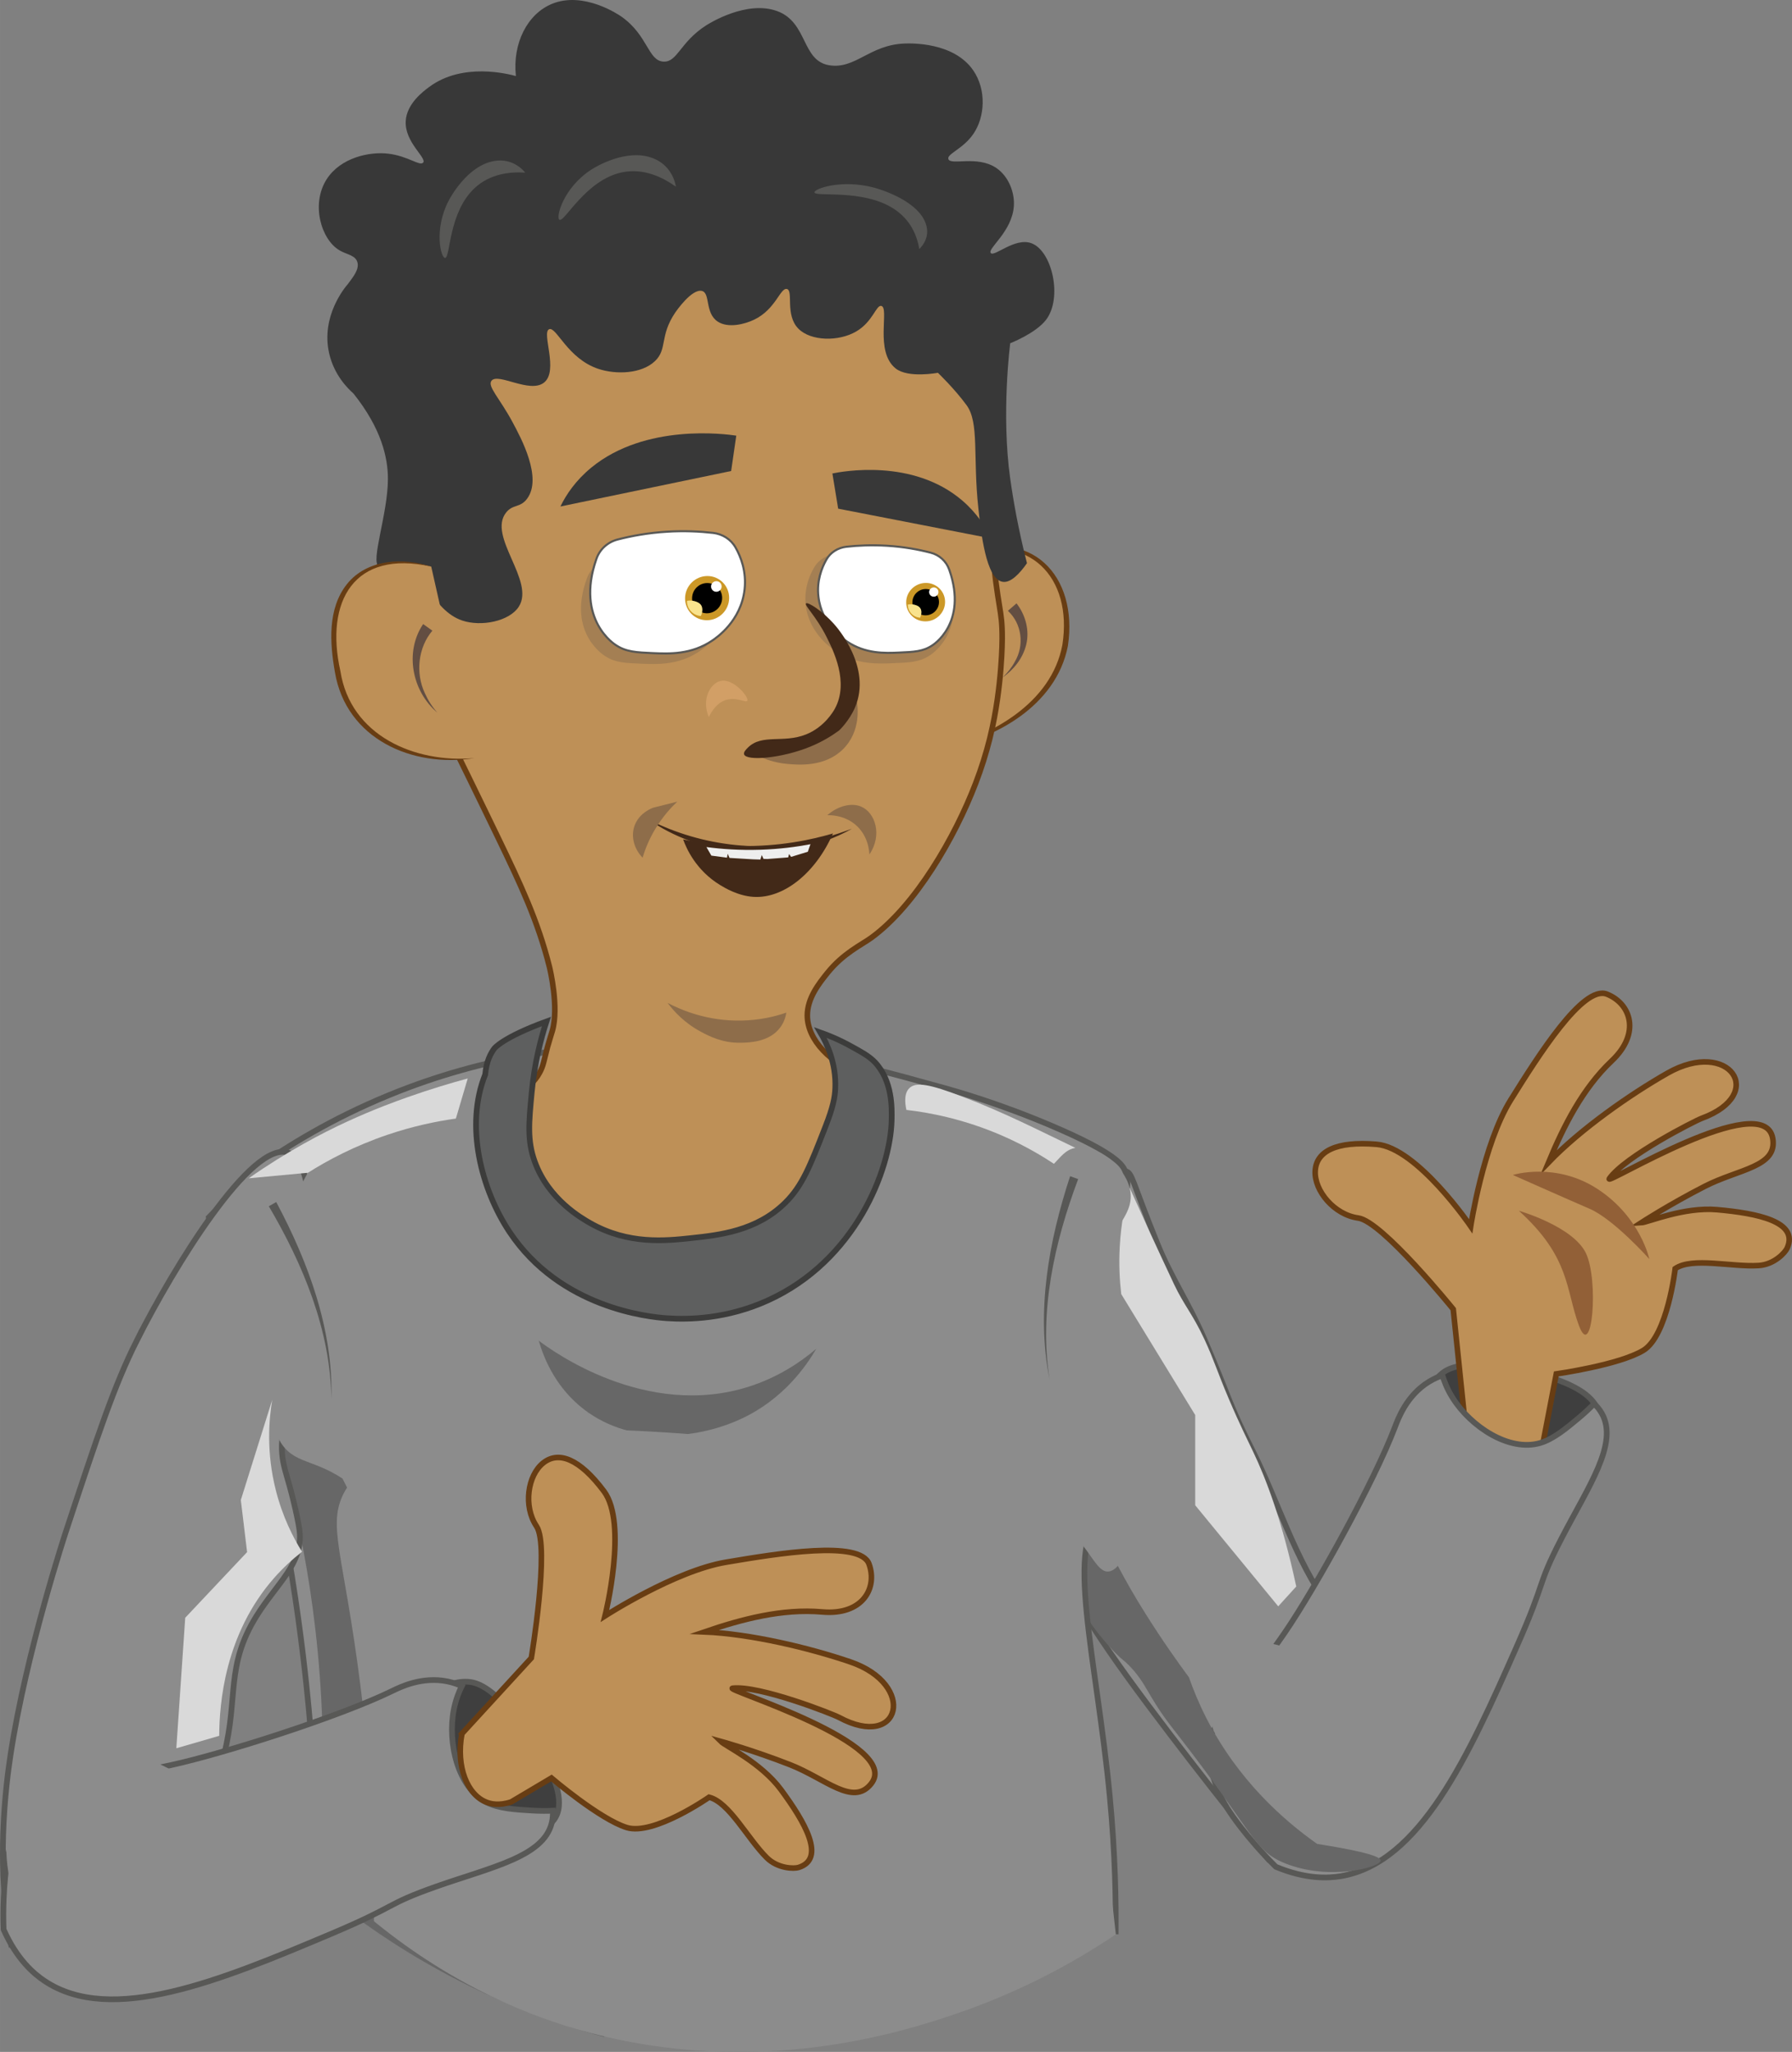 <?xml version="1.0" encoding="UTF-8"?>
<!DOCTYPE svg  PUBLIC '-//W3C//DTD SVG 1.1//EN'  'http://www.w3.org/Graphics/SVG/1.1/DTD/svg11.dtd'>
<svg width="2480px" height="2839px" clip-rule="evenodd" fill-rule="evenodd" image-rendering="optimizeQuality" shape-rendering="geometricPrecision" text-rendering="geometricPrecision" version="1.1" viewBox="0 0 24799 28389" xml:space="preserve" xmlns="http://www.w3.org/2000/svg">
 <rect x="0" y="0" width="24799" height="28389" fill="#808080" stroke="none"/>
 <defs>
    <linearGradient id="b" x1="-146836" x2="-146601" y1="8444.3" y2="8129.5" gradientUnits="userSpaceOnUse">
     <stop stop-color="#976427" offset="0"/>
     <stop stop-color="#CC9827" offset="1"/>
    </linearGradient>
    <linearGradient id="a" x1="-149909" x2="-149674" y1="8365.5" y2="8050.6" gradientUnits="userSpaceOnUse">
     <stop stop-color="#976427" offset="0"/>
     <stop stop-color="#CC9827" offset="1"/>
    </linearGradient>
 </defs>
 
  
  <path d="m19726 19826c-9.4-57.6-86-569 228.9-823.9 67.9-55.3 227.3-157.9 699.2-105.8 104.2 11.1 1416.6 154.7 1473.4 685 38.7 363.8-523.2 805-1077.2 869.7-775.8 90-1295.9-587.2-1324.3-625z" fill="#3F3F3F" fill-rule="nonzero" stroke="#585856" stroke-miterlimit="22.926" stroke-width="78.9"/>
  <path d="m20258 19527-146.8-1413.5s-984.1-1217.7-1315.5-1261.9c-331.5-45-607.7-375.6-595.1-648.7 13.4-273.8 288.9-417.5 850-370.9s1302.1 1133.3 1302.1 1133.3 174.4-1138.8 553.2-1746.5c378.9-606.9 999.9-1595.7 1331.4-1464.7 331.5 131.8 471.9 540.6 67.1 923.3-404.9 382.8-665.3 903.6-874.4 1404 444.3-460.9 1126.9-939.2 1647.8-1235.1 850.7-483 1385.8 289.6 474.3 625-95.5 34.8-1066.2 528.8-1280.9 835.8-74.1 106.5 2140.3-1258 2261.1-558 68.6 398.6-469.6 422.2-941.5 664.5-488.5 250.2-879.2 503.5-879.2 503.5 93.9-5.5 590.3-221.7 1052-180.7 554.8 49.7 1131.7 164.1 969.1 531.1-26.8 60.8-178.3 228.1-394.6 241.5-374.8 23.7-917.8-120-1155.3 42.6 0 0-107.4 928.1-440.4 1130.9s-1205.1 326-1205.1 326l-247.8 1286.3-992.8-381.9-38.7-385.9z" fill="#BE9057" stroke="#683D13" stroke-miterlimit="22.926" stroke-width="77.1"/>
  <path d="m21019 16751c714.2 646.3 646.4 1092.2 831.8 1589.4 185.5 497.2 274.7-626.6 97.1-1000.7-177.6-373.2-928.9-588.7-928.9-588.7z" fill="#926037"/>
  <path d="m20936 16256s726.1 322.8 1062.3 468 826.3 695.2 826.3 695.2-120-572.9-705.6-962c-585.5-389-1183-201.2-1183-201.2z" fill="#926037"/>
  <path d="m14171 18975c-73.4 478.3-59.9 816.8-41 1030.7 52.9 576.9 221.8 1025.9 403.3 1423.7 346.4 760.8 750.5 1373.2 1656.5 2561.7 344.1 451.4 804.2 1044.1 1363.7 1733 718.9-277.7 1438.7-556.3 2157.6-834.1-413.5-1261.9-924.9-2118.2-1329.8-2678.5-460.8-638.5-686.5-1417.4-1037.7-2122.1-102.6-205.2-215.5-429.4-339.4-737.1-40.2-99.5-88.4-225.7-179.1-446.7 0 0-80.5-195.7-160.2-382-213.1-496.4-454.6-839.7-649.5-1319.5-359.1-883.9-342.5-980.2-444.3-1001.5-421.5-87.6-1194.9 1435.6-1400.1 2772.4z" fill="#8C8C8C" fill-rule="nonzero" stroke="#585856" stroke-miterlimit="22.926" stroke-width="78.9"/>
  <path d="m16739 24398c-46.6-206 4.7-422.2 139.6-584.8 83.7-101 163.4-205.9 240.8-312.5 147.5-202.8 460.1-621.1 661.3-913.9 426.9-623.4 1238.2-2089.7 1525.5-2847.3 41-107.4 157.8-430.9 465.6-621.1 75.8-46.6 144.4-74.2 189.4-89.2 22.9 74.2 63.9 187.8 142.1 310.9 249.4 397 782 749.8 1209.8 624.3 183.1-53.7 355.9-197.3 538.2-349.6 90.8-75.8 161.8-145.3 209.1-194.2 30 27.6 73.4 73.4 109 138.1 230.4 417.5-189.5 1008.6-561.2 1728.3-353.5 685.1-195.7 536.7-618.7 1494-665.3 1505.7-1335.3 2994.9-2434.6 3176.4-179.2 29.2-483.8 43.4-898.1-129.4-210.7-208.3-370.1-398.5-483.8-545.3-169.7-219.4-242.3-348.8-288-449.1-66.3-145.2-115.3-302.2-146-435.6z" fill="#8C8C8C" fill-rule="nonzero" stroke="#585856" stroke-miterlimit="22.926" stroke-width="78.9"/>
  <path d="m15631 16430c172.1 382 378 831 617.2 1340 128.6 274.7 260.4 417.5 416.7 753.7 138.1 296.8 168.8 426.2 340.1 829.5 155.5 366.1 272.3 595 339.3 737.1 175.2 366.9 398.6 946.2 594.3 1859.3-82.9 91.5-166.5 183.1-249.4 274.6-382.8-466.4-765.5-932-1149-1398.4v-1248.5c-341-558-682.7-1115.1-1023.6-1673.1-22.1-187-34.7-408.8-20.5-658.2 17.3-322.7 74.2-599 134.9-816z" fill="#D9D9D9" fill-rule="nonzero"/>
  <path d="m15011 20904c141.3-26.8 242.3 467.2 831 1405.5 241.5 385.9 460.1 692.1 611.7 897.3 63.9 182.3 143.6 374.1 244.6 571.4 438 853.9 1063.8 1404.7 1529.5 1733 420.6 66.3 883.1 153.9 878.3 230.5-4.7 93.1-708.7 284.1-1320.3 38.7-445.9-179.2-429.3-423.8-1502.6-1798.6-26.8-34.7-63.9-81.3-108.1-140.5-292.8-386.7-310.9-552.4-547.7-796.3-86-88.3-75.8-59.1-187-171.2 0 0-240.8-239.9-395.4-492.5-286.5-469.5-228.1-1441-34-1477.3z" fill="#676767" fill-rule="nonzero"/>
  <path d="m14227 8498.3c-34.7-12.6-76.6-24.5-126.3-31.6-96.3-13.4-177.5-3.1-231.2 8.7 0.8 82.9 2.3 206 0 356.7-0.8 87.6-3.2 172.8-4 195.7-4.7 116-50.5 330.7-310.1 681.9 102.6-52.9 465.6-255.7 617.1-677.1 79.7-221.8 71-417.5 54.5-534.3z" fill="#D17C5B"/>
  
   
    <path d="m13297 7679.1c89.2-34.7 552.4-209.1 959.7 1.6 510.6 263.6 535 925.7 484.5 1240.6-109.7 681.8-813.6 1256.4-1768.5 1448.9l324.3-2691.1zm0 0z" fill="#BE9057"/>
   
   <path d="m13297 7679.1c939.1-325.9 1551.6 303.1 1404.8 1243.8-153.9 812-987.3 1264.2-1728.4 1448.1 776.6-126.2 1643.1-599 1804.9-1434.7 146.8-973.9-518.5-1665.2-1481.3-1257.2z" fill="#683D13" fill-rule="nonzero"/>
  
  <g fill-rule="nonzero">
   <path d="m4371.2 26088c7.1-850.8-29.2-1586.3-75-2173.5 0 0-120.7-1654.1-479-3292.4-48.9-225.8-115.2-528-214.7-904.5-60.7-230.4-109.6-398.5-122.3-444.3-101-350.4-273.8-1028.3-590.3-2429.9 219.4-228 439.6-456.9 659-685 420.6-296.7 1036.2-679.5 1832.5-1006.2 1390.5-570.6 2565.6-655.8 3163.8-694.5 1202.7-78.1 2126.1 64.7 2610.7 142.9 667.6 107.3 1148.2 240.7 1896.4 448.2 185.4 51.3 776.5 217.8 1508.9 530.3 893.3 381.2 977.8 543.8 1008.6 622.7 159.4 412-317.3 673.2-600.6 1588.6-147.6 477.5-427 1363-16.6 1984 344.1 520.1 828.7 819.2 730.8 1037.8-55.2 123.1-240.7 63.2-406.4 157.1-562.7 320.4-100.2 1976.1 81.3 3888.3 75.7 796.3 86 1456.8 81.3 1903.5l-11068-673.1zm0 0z" fill="#8C8C8C"/>
   <path d="m4371.2 26088c7.1-850.8-29.2-1586.3-75-2173.5 0 0-120.7-1654.1-479-3292.4-48.9-225.8-115.2-528-214.7-904.5-60.7-230.4-109.6-398.5-122.3-444.3-101-350.4-273.8-1028.3-590.3-2429.9 219.4-228 439.6-456.9 659-685 420.6-296.7 1036.2-679.5 1832.5-1006.2 1390.5-570.6 2565.6-655.8 3163.8-694.5 1202.7-78.1 2126.1 64.7 2610.7 142.9 667.6 107.3 1148.2 240.7 1896.4 448.2 185.4 51.3 776.5 217.8 1508.9 530.3 893.3 381.2 977.8 543.8 1008.6 622.7 159.4 412-317.3 673.2-600.6 1588.6-147.6 477.5-427 1363-16.6 1984 344.1 520.1 828.7 819.2 730.8 1037.8-55.2 123.1-240.7 63.2-406.4 157.1-562.7 320.4-100.2 1976.1 81.3 3888.3 75.7 796.3 86 1456.8 81.3 1903.5m-11068-673.1z" fill="none" stroke="#585856" stroke-miterlimit="22.926" stroke-width="78.9"/>
  </g>
  <path d="m6250.3 10271c-535.9-1067-1117.5-1239-1142-1875.9-12.6-324.4 104.2-329.1 286.5-1048.8 207.6-822.4 175.2-1291.1 228.9-1670.7 85.2-599 451.4-1427.7 1727.5-2385 3128.3-718.9 5566.1 264.4 5982.8 1134.9 130.2 272.3 444.3 1332.1 387.5 1896.4-2.4 23.7-12.6 116.8-20.5 244.7-25.3 418.2 2.3 737.8 15.8 883.8 95.5 1042.6 152.3 946.3 152.3 1382.7 0 0 0.8 676.3-163.4 1349.5-4.7 20.5-8.7 36.3-11.8 48.9-48.9 193.4-112.1 397.8-194.2 610.9-283.3 738.6-829.4 1686.4-1442.6 2132.3-137.3 99.5-385.9 211.5-609.2 489.3-113.7 142.1-276.2 344.9-275.5 587.2 1.6 337.8 320.5 667.6 780.5 837.3-141.2 1770.9-1445.7 2978.4-2656.4 2935-1545.2-55.2-2614.5-2136.3-2336.7-2535.7 93.1-134.1 361.4-179.9 506.6-445.1 55.3-101 57.6-159.4 109.7-354.3 27.7-101 61.6-204.4 67.1-224.9 95.5-329.9-33.9-862.6-39.4-885.5-161-644-409.6-1161.7-700.1-1766.2-12.6-26.8-86.8-179.9-182.3-376.4-59.9-123.9-132.5-273.9-217.8-447.5-112.9-232-211.5-433.2-253.3-516.9z" fill="#BE9057" stroke="#683D13" stroke-miterlimit="22.926" stroke-width="77.1"/>
  <path d="m11422 15590c-212.3 544.5-318.8 816.8-555.6 1050.4-397.7 392.2-912.3 447.5-1305.3 489.3-347.2 37.1-861 92.3-1386.6-203.6-123.9-70.2-584.8-329.9-775-856.3-104.9-291.2-81.3-537.4-41-958.8 39.4-412.8 128.6-748.2 203.6-978.6-607.7 221.7-720.5 372.5-720.5 372.5-49.7 65.5-111.3 177.5-127.1 361.4-284.9 711.9-52.1 1591 334.6 2175 704 1061.5 1941.4 1179.9 2175 1196.4 309.4 22.1 834.2 10.3 1398.5-244.6 1215.3-548.5 1700.7-1811.2 1716.5-2494.6 3.9-168.1 12.6-542.2-231.3-802.6-86-91.6-229.6-164.2-324.3-217.1-171.3-95.5-322.8-156.2-430.1-194.1 89.9 152.3 218.6 423.8 205.9 764.7-4.7 134.2-31.5 269.9-137.3 540.6z" fill="#5E5F5F" fill-rule="nonzero" stroke="#3C3C3B" stroke-miterlimit="22.926" stroke-width="78.9"/>
  <path d="m7906 2010.4s-914.7 271.5-1252.5 491.7c-337.7 219.3-900.4 722.8-1012.5 909.9-111.3 186.2-378.8 584.8-378.8 584.8s571.4-815.3 1513.7-1265.1 1363.7-510.6 1363.7-510.6l-233.6-210.7z" fill="#fff"/>
  <path d="m10882 14010c-8.7 52.1-28.4 129.4-82.9 202.8-150.7 207.5-438 212.3-550.8 213.9-252.6 4.7-438-92.4-550.9-153.2-224.1-119.9-370.9-280.1-458.5-397.7 187.1 97.9 551.7 254.9 1026 243.9 253.3-4.8 464-56.9 617.1-109.7z" fill="#8E6D4A"/>
  
   <path d="m8971.4 11337c714.2 496.4 1673.9 592.7 2482.8 285.7 114.4-45 227.3-94.7 333.8-156.3-115.2 42.6-229.7 82.9-348 113.7-816.1 235.9-1711.8 142-2468.6-243.1z" fill="#422918" fill-rule="nonzero"/>
  
  <path d="m11918 11160c-135.7-58.4-326.7-8.7-468.8 118.4 57.6-0.8 201.3 3.1 338.6 93.9 233.6 153.9 242.3 419.8 243.1 449.8 184.6-270.7 79.7-580-112.9-662.1z" fill="#8E6D4A"/>
  <path d="m9041.6 11174c110.5-27.6 220.2-55.2 330.7-82.8-88.4 83.6-197.3 203.6-295.2 363-96.3 156.2-151.5 301.5-184.6 412.7-131-137.3-169.7-324.3-97.1-476.6 67.9-143.7 208.3-202.1 246.2-216.3z" fill="#8E6D4A"/>
  <path d="m11527 11531c-239.2 546.9-681.9 902.1-1097 877.6-214.7-12.6-401.7-125.5-462.5-162.6-340.1-206-471.1-514.5-513.7-632.1 220.9 46.6 489.3 85.2 795.5 90.7 529.5 8.7 969.1-82.8 1277.7-173.6z" fill="#422918"/>
  <path d="m11151 8376.7c47.4 396.2 370.1 603.8 427.8 640.9 277.7 179.1 569.8 167.3 784.4 157.8 221-8.7 357.5-14.2 494.8-101.8 0 0 539.8-310.9 256.5-1081.2-0.8-1.6-0.8-2.3-1.6-3.9-44.2-120-149.1-209.9-280.1-241.5-182.3-45-403.3-83.7-655.8-98.7-228.9-13.4-434.9-3.9-609.3 15-124.7 13.5-236.7 79.8-298.3 182.3-71.8 123.1-145.2 307-118.4 531.1z" fill="#A47F53"/>
  <path d="m11326 8255.2c43.4 383.6 341.7 584.8 394.6 620.3 256.5 172.9 525.6 161.8 723.7 153.1 203.6-8.7 329.9-14.2 456.1-98.6 0 0 498-300.7 236.8-1046.5-0.8-1.6-0.8-2.3-1.6-3.9-41-116-137.3-202.8-258.1-233.6-168-43.4-371.7-81.3-604.5-95.5-211.5-12.6-400.9-4-561.9 14.2-115.2 13.4-218.6 77.3-274.6 176.8-67.9 119.1-135.7 297.5-110.5 513.7z" fill="#fff" stroke="#585856" stroke-miterlimit="22.926" stroke-width="28.8"/>
  <path d="m10086 8383.9c-47.3 396.1-370.1 603.7-427.7 640.8-277.8 179.1-569.8 167.3-784.5 157.8-220.9-8.7-357.5-14.2-494.8-101.8 0 0-539.8-310.9-256.5-1081.2 0.8-1.6 0.8-2.3 1.6-3.9 44.2-120 149.2-209.9 280.2-241.5 182.3-45 403.2-83.7 655.8-98.6 228.8-13.5 434.8-4 609.2 15 124.7 13.4 236.8 79.7 298.3 182.2 71.9 123.9 145.3 307.8 118.4 531.2z" fill="#A47F53"/>
  <path d="m10304 8156.6c-49.7 435.6-386.7 664.5-446.7 705.5-290.4 196.5-595 183.9-819.1 174.4-230.5-10.3-373.3-15.8-516.9-112.1 0 0-563.5-342.5-268.4-1190.1 0.8-1.5 0.8-3.1 1.6-3.9 45.8-131.8 155.5-230.4 292-266 190.2-48.9 421.4-92.3 685-108.1 239.2-15 453.8-3.9 636.1 16.6 130.2 15 247 87.6 310.9 201.2 76.6 133.4 153.1 336.2 125.5 582.5z" fill="#fff" stroke="#585856" stroke-miterlimit="22.926" stroke-width="28.8"/>
  <path d="m13317 6925.4c-685-587.1-1662-402.4-1797.7-374.8 26.8 162.6 52.8 324.3 79.7 486.9 705.5 137.3 1411.8 274.6 2117.4 412-76.6-159.5-199.7-352.8-399.4-524.1z" fill="#383838"/>
  <path d="m8183.8 6468.5c747.3-612.4 1852.2-464 2005.3-441.2-23.7 163.4-47.4 326.8-71 489.3-787.6 163.4-1575.2 327.5-2362.9 490.9 79-162.6 210-359.9 428.6-539z" fill="#383838"/>
  <path d="m14212 7792c-121.6-475.1-191-877.6-232-1170.4-126.3-897.3 0-1872.7 0-1872.7s351.1-135.8 495.6-323.6c232.8-303.8 84.4-956.5-203.6-1060.7-229.7-82.8-513.8 195.7-561.2 135.8-48.9-62.4 295.2-292.8 319.7-649.5 12.6-185.5-70.3-408-240-524.8-263.6-181.6-632.1-33.2-666-124.7-26.1-71.1 203.6-139.7 346.4-349.7 161.8-238.3 179.9-609.2 0-874.4-269.1-396.9-864.2-378.8-958.9-374.8-482.9 20.5-675.5 359.8-1038.5 299.9-382-63.2-293.6-593.5-719-749-423.8-154.7-943.8 172.9-985.7 199.7-359 232-393.8 508.2-585.5 499.5-217.1-10.2-213.9-363.8-585.6-624.2-28.4-19.7-517.7-355.9-958.9-175.2-340.1 139.7-548.5 545.3-499.5 999.1-96.3-26.8-734.8-194.9-1198.8 149.9-85.2 63.2-313.3 232.8-325.9 474.3-15.8 294.4 299.9 512.2 239.9 574.6-47.4 49.7-206.8-91.6-479.1-124.7-264.3-32.4-660.5 55.2-852.3 349.6-223.3 343.3-81.3 837.3 176 988.1 97.1 56.8 211.5 65.5 243.9 154.6 37.9 105-61.6 218.6-128.7 311-40.2 45.7-375.6 444.3-259.6 957.3 67.9 301.4 257.3 486.9 337 557.9 389 486.9 477.4 891 476.6 1184.6-1.5 482.2-246.2 1149.8-124.6 1203.5 11 4.7 36.3 10.3 59.1 13.4 48.2 7.1 91.6 2.4 195 4.7 364.6 9.5 474.3 590.4 898.1 734 263.6 89.2 652.6 11 782.8-190.2 232-358.3-438.8-974.7-173.6-1305.3 93.9-116.8 194.2-60.8 289.6-190.2 213.1-288.1-81.2-835-202.8-1060.7-179.1-333-351.2-494.8-289.6-571.4 91.5-113.6 528.7 180 725.2 26.9 209.2-163.4-38.6-695.3 72.7-739.5 99.4-39.5 254.1 408 681.8 549.3 240.7 79.7 595.8 71 782.9-108.9 174.4-167.3 59.2-344.9 280.1-671.6 10.3-15 231.3-336.2 371-297.6 115.2 31.6 37.8 303.9 214.6 422.3 144.4 97 376.5 37.1 505.9-25.3 299.9-143.6 361.4-445.9 453-424.6 94.7 22.1-30 358.3 159.4 549.3 172 173.6 556.4 180.7 799.4 38.7 232-135 276.3-370.1 348.1-353.6 116 27.6-96.3 628.2 197.3 864.2 173.6 139.7 585.5 60.8 585.5 60.8s225 213.8 397 448.2c178.3 243.9 85.2 710.3 163.3 1427.7 37.1 340.1 105 972.2 331.5 1014.9 116.1 23.6 244.7-119.2 341-256.5z" fill="#383838"/>
  <path d="m12722 3445.1c28.4-26.8 176-175.2 73.4-390.6-144.4-303.9-647.1-444.3-696.9-457.7-460.8-123.9-851.5 20.5-826.2 68.6 30.7 59.2 659.7-48.1 1081.9 213.9 252.6 157 337 387.5 367.8 565.8z" fill="#585856" fill-rule="nonzero"/>
  <path d="m7268.3 2388.4c-26.8-33.1-172.8-206-432.5-160.2-367.7 64.7-603.7 504.3-626.6 547.7-210.7 404.1-106.5 805-47.3 792.3 71.8-15 45.8-631.3 407.2-966.7 216.2-200.5 491.7-226.5 699.2-213.1z" fill="#585856" fill-rule="nonzero"/>
  <path d="m9353.3 2582.5c-7-44.9-52-286.4-311.7-391.4-367.7-147.6-806.5 122.3-849.9 150-398.6 251.7-507.5 678.7-447.5 700.7 72.6 26.9 363.8-553.2 864.2-657.4 299.1-62.3 562.6 68.7 744.9 198.1z" fill="#585856" fill-rule="nonzero"/>
  <path d="m11216 11680c-194.9 37.1-427.7 67.9-691.3 76.5-286.5 9.5-539.8-9.4-748.9-37.1 22.8 39.5 45.7 79 68.6 118.4 71.8 9.5 144.4 19 216.3 28.4 3.1-18.1 6.3-35.5 10.2-53.6 7.9 18.9 16.6 37.9 24.5 56.8 108.9 6.3 217.8 12.6 326.7 19.7 33.2 0.8 66.3 2.4 100.2 3.2 6.4-20.5 13.5-41.8 19.8-62.4 7.9 17.4 15.8 35.6 23.7 52.9 18.9 0.8 37.8 0.8 56 1.6 95.5-7.1 190.2-14.2 285.7-22.1 3.9-15.8 8.7-31.6 12.6-46.6 9.5 13.5 18.2 26.9 27.6 39.5 77.4-23.7 154.7-47.4 232-71 11.1-35.5 23.7-69.5 36.3-104.2z" fill="#eee"/>
  <path d="m11859 9712.8c-64.7 105-249.4 374.9-619.5 543-412.7 187.8-793.9 131-916.2 108.1 96.2 64.7 298.3 181.5 579.2 206 147.6 12.6 508.3 44.2 759.2-199.7 260.5-252.5 206-608.4 197.3-657.4z" fill="#8E6D4A"/>
  <path d="m11296 18661c-226.5 192.6-536.6 397.8-936.7 524.9-1422.9 449.8-2720.4-498.8-2903.4-636.9 60.7 211.5 205.9 595.8 561.9 898.9 662.9 564.2 1614.6 469.5 2228.6 187 592.7-271.5 911.5-736.3 1049.6-973.9z" fill="#676767" fill-rule="nonzero"/>
  <path d="m5602.3 22169c-298.3-591.9-595.8-1183.8-894.1-1775.7-75-41.8-169.7-95.5-280.2-157-448.2-251-494-271.5-527.1-253.4-73.4 39.5-86.8 270.7 244.6 1197.2 137.3 666.9 252.6 1447.4 299.9 2322.6 52.1 977.8 7.1 1850.6-75 2585.4 403.3 340.1 901.3 708.7 1500.3 1055.1 928.1 537.4 1800.9 850.7 2492.2 1040.2-919.4-2004.6-1840.4-4009.1-2760.6-6014.4z" fill="#676767" fill-rule="nonzero"/>
  <path d="m9809.5 9921.2c-103.4-239.9 14.2-461.7 159.4-499.6 176-45.7 403.3 228.1 372.5 274.7-20.5 30.7-145.2-55.3-290.4-13.5-126.3 37.1-200.5 152.4-241.5 238.4z" fill="#D29F66" fill-rule="nonzero"/>
  
   <path d="m13948 8450.9c194.1 178.4 231.2 479.1 94.7 706.4-43.4 79.7-101 152.3-168.1 216.2 153.9-108.9 280.9-265.2 326.7-453.8 48.9-196.5-9.4-412.7-134.1-572.1l-119.2 103.3z" fill="#634E42" fill-rule="nonzero"/>
  
  
   <path d="m3870.9 16265c314.1 527.9 562.7 1095.4 720.5 1689.6 75.8 297.5 148.4 600.6 135 908.4-11.9 307-90 611.6-223.4 891 142.1-274.7 230.5-578.5 252.6-889.4 23.6-624.3-171.3-1234.3-383.6-1813.6-113.6-289.6-247.8-571.4-397.7-844.4l-103.4 58.4z" fill="#585856" fill-rule="nonzero"/>
  
  <path d="m12582 15057c91.6-93.9 284.1-56.8 732.4 113.6 599.7 228.1 1056.7 466.5 1567.3 710.3 196.5 93.9 357.5 168.1 455.4 212.3 7.1 216.2 13.4 432.5 20.5 649.5-286.5-294.4-779.7-724.5-1501.8-1036.2-507.5-218.6-969.2-310.9-1312.5-350.4-22-101.8-31.5-228.1 38.7-299.1z" fill="#D9D9D9" fill-rule="nonzero"/>
  <path d="m14707 20536c-7391.5-1295.8-9595.7-746.5-9981.6 191.8-187.9 457 72.6 912.3 306.2 2957.1 138.1 1214.6 153.1 2222.3 142.8 2895.5 1149.1 939.2 2239.7 1336.9 2894.8 1518.4 2405.4 666.9 4428.1 14.2 5188.1-247 960.4-330.7 1696.7-760.8 2184.4-1089.1-35.5-325.9-71.8-651.8-108.9-978.6-198.9-1762.2-407.2-3511.8-625.8-5248.1z" fill="#8C8C8C" fill-rule="nonzero"/>
  <path d="m12866 19538s24.5-1505.8 986.5-2818.2c39.5-53.6 162.6-104.9 323.6-233.6 465.6-372.5 497.2-566.6 705.5-605.3 283.3-52.8 664.5 225.7 749.7 549.3 95.5 361.4-241.5 541.4-394.6 1006.2-279.3 848.4 509.8 1266.7 584.8 2610.6 49.7 891.8-243.1 1681.8-484.5 1696-213.9 13.4-306.2-555.6-865-745.8-113.6-38.6-240.7-82-384.3-44.2-466.4 121.6-483.8 927.3-673.2 928.1-243.9-0.8-599.8-1099.3-548.5-2343.1z" fill="#8C8C8C" fill-rule="nonzero"/>
  <path d="m5172.2 8645.1c34.8-12.6 76.6-24.5 126.3-31.6 96.3-13.4 177.6-3.1 231.2 8.7-0.7 82.9-2.3 206 0 356.7 0.8 87.6 3.2 172.8 4 195.7 4.7 116 50.5 330.7 310.1 681.9-102.6-52.9-465.6-255.7-617.1-677.1-80.5-221-71-417.5-54.5-534.3z" fill="#D17C5B"/>
  
   
    <path d="m5967.7 7839.3c-92.3-26.8-571.3-158.6-954.9 87.6-511.4 327.5-388.2 1074.9-355.9 1278.5 27.6 172 87.6 514.5 372.5 816 552.4 584.8 1444.2 479.8 1535.8 468l-597.5-2650.1zm0 0z" fill="#BE9057"/>
   
   <path d="m5967.7 7839.3c-389-130.2-889.4-103.4-1164.8 239.9-272.3 340.2-239.1 817.6-168.1 1220.9 155.5 924.9 1074.1 1326.6 1930.4 1188.5-826.3 72.6-1714.9-310.1-1854.6-1202.7-216.3-966 188.6-1686.5 1257.1-1446.6z" fill="#683D13" fill-rule="nonzero"/>
  
  
   <path d="m5855.7 8634c-261.2 388.3-153.1 932.8 197.3 1225.6-72.6-80.5-130.2-172-173.6-269.1-131.8-279.3-93.2-633.7 104.1-864.9 0 0.8-127.8-91.6-127.8-91.6z" fill="#634E42" fill-rule="nonzero"/>
  
  <path d="m11154 8348.3c-27.6 23.7 143.6 183.1 282.5 460.1 93.9 187.1 317.3 629.8 116.8 996.8-18.9 33.9-142.8 253.3-399.3 355.9-314.1 125.5-607.7-11.8-803.4 181.5-24.5 24.5-64.7 63.9-52.9 95.5 36.3 93.9 521.7 53.7 916.3-108.1 175.2-71.8 308.5-157.9 399.3-224.9 0 0 139.7-131 219.4-318.1 235.2-553.2-245.5-1103.3-290.4-1153-158.7-179.1-360.7-309.3-388.3-285.7z" fill="#422918"/>
  
   <path d="m12812 8065c148.3-0.8 268.3 118.4 266.7 265.2s-123.1 266.7-271.5 266.7c-148.4 0.8-268.3-118.3-266.7-265.1 0.8-146.8 122.3-266 271.5-266.8z" fill="url(#b)"/>
   <path d="m12812 8149.5c101.8 0 183.1 81.3 182.3 181.5s-84.5 182.3-185.5 182.3c-101.8 0-183.1-80.5-182.3-181.5 0.8-100.3 83.7-182.3 185.5-182.3z"/>
   <path d="m12733 8546.4c-95.5-6.3-170.4-84.4-169.6-180.7v-1.6c39.4-8.7 90.7-3.9 136.5 19 71.8 37.9 53.7 120.7 33.1 163.3z" fill="#F9E38D"/>
   <path d="m12923 8127.4c35.6 0 64 28.4 64 63.9s-29.2 63.9-65.5 63.9c-35.6 0-64-28.4-64-63.9 0.8-35.5 30-63.9 65.5-63.9z" fill="#fff"/>
  
  
   <path d="m9788.2 7969.5c168.1-0.8 303.8 135.8 302.3 304.7-1.6 168.8-139.7 306.2-307.8 307-168.1 0.7-303.9-135.8-302.3-304.7s139.7-306.2 307.8-307z" fill="url(#a)"/>
   <path d="m9787.4 8066.6c115.2 0 207.6 93.1 206 208.4-0.8 115.2-95.5 209.1-209.9 209.9-115.3 0-207.6-93.2-206-208.4 0.8-116 94.7-209.9 209.9-209.9z"/>
   <path d="m9699 8522.7c-108.1-7.1-193.3-97-192.5-207.5v-1.6c44.1-10.3 103.3-4.7 153.8 22.1 82.9 42.6 62.4 138.1 38.7 187z" fill="#F9E38D"/>
   <path d="m9913.7 8040.6c40.2 0 72.6 32.3 72.6 73.4 0 40.2-33.2 73.4-73.4 73.4-40.3 0-72.6-32.4-72.6-73.4 0-40.3 33.1-73.4 73.4-73.4z" fill="#fff"/>
  
  <path d="m1891.6 18550c-310.1 617.1-533.5 1290.3-978.6 2637.4 0 0-549.3 1660.5-767.9 3095.2-21.3 142.1-38.7 280.2-38.7 280.2-20.5 170.4-42.6 392.2-56 651.8-22.1 445.9-4.7 760.8 0 837.4 20.5 338.5 62.4 625.8 102.6 846 487.7-127.9 976.2-255.7 1464-383.6 968.3-849.9 1333.7-1647.8 1483.6-2238.1 200.5-790.8 17.4-1224 448.3-1916.9 283.3-454.6 650.3-731.6 596.6-1179.1-14.2-119.9-79.7-426.1-166.5-721.3-48.2-164.2-84.5-295.2-78.2-476.7 6.4-195.7 94.7-334.6 131.8-399.3 191-337 217.1-861.8 247.8-1481.3 38.7-786.8 99.5-2020.3-292-2153.7-507.4-174.4-1582.3 1578.4-2096.8 2602z" fill="#8C8C8C" fill-rule="nonzero" stroke="#585856" stroke-miterlimit="22.926" stroke-width="78.9"/>
  <path d="m3767.5 19366c-45.8 270.7-85.2 724.4 50.5 1256.4 93.1 365.3 239.1 650.2 361.5 846.7-131 101.9-263.6 223.4-389.9 367-680.3 776.6-753.7 1733.1-756 2179.8-198.1 57.6-395.4 114.4-593.5 172 41-602.2 82.1-1203.5 123.1-1805.7 285.7-303 570.6-606.1 856.3-908.3-29.2-239.9-57.6-480.6-86.9-720.5 144.5-463.3 289.7-925 434.9-1387.4z" fill="#D9D9D9" fill-rule="nonzero"/>
  <path d="m5749.1 23711c32.4-48.1 327.6-472.7 731.6-442.7 86.8 6.3 273.8 41 581.6 402.5 67.9 79.7 925 1083.5 602.2 1508.9-221 291.2-932.8 227.3-1381.1-105.7-625.8-467.2-539.8-1316.4-534.3-1363z" fill="#3F3F3F" fill-rule="nonzero" stroke="#585856" stroke-miterlimit="22.926" stroke-width="78.9"/>
  <path d="m363.7 25025c107.4-182.3 292.8-303.8 502.7-329.9 130.3-15.7 260.5-37.8 389.9-62.3 247-46.6 760.8-136.5 1108-211.5 737.9-161 2334.4-671.6 3062.8-1025.9 103.4-50.5 410.4-205.2 764.8-132.6 87.6 18.1 156.2 45 198.8 64.7-34.7 69.4-82 180.7-110.4 323.6-90.8 460.1 55.2 1081.9 452.2 1284 170.4 86.8 393.8 100.2 631.3 114.4 118.4 7.1 217 5.5 285.7 2.4 3.1 40.2 3.1 103.3-15.8 175.2-118.4 462.4-829.4 603.7-1594.2 872.8-726.8 256.5-510.6 256.5-1474.9 662.9-1516.8 639.3-3025.8 1263.5-3950.7 642.4-150.7-101-382-299.9-564.3-710.3-10.2-295.9 4-543.7 22.1-728.4 26.9-275.4 63.2-419.8 97.9-524 52.9-151.5 124.7-299.1 194.1-417.5z" fill="#8C8C8C" fill-rule="nonzero" stroke="#585856" stroke-miterlimit="22.926" stroke-width="78.9"/>
  <path d="m6392.3 23986 960.5-1047.3s258.8-1544.4 71.8-1822.2c-186.3-277.8-122.3-704 91.5-875.2 213.1-171.3 503.5-60.8 841.3 389.8 337 450.7 15 1726 15 1726s968.3-625.1 1674.7-743.4c706.3-119.2 1857.7-310.2 1979.2 25.2 121.6 335.4-91.5 711.9-647.1 662.9-555.6-48.9-1117.5 101-1630.5 276.2 639.3 26.9 1450.6 221 2017.2 414.4 925.7 315.6 702.4 1229.5-153.1 769.4-89.2-48.1-1102.5-446.7-1475-404.8-128.6 15 2360.5 767.8 1916.9 1322.6-252.5 315.7-627.4-71-1121.4-264.3-510.6-199.7-959.6-323.6-959.6-323.6 66.3 66.3 557.1 294.4 833.3 667.7 330.7 448.2 627.4 955.7 245.5 1077.2-63.2 20.5-288.9 17.4-442-135-265.9-264.3-518.5-766.3-797.8-836.5 0 0-765.6 534.3-1138.8 419.8-372.5-114.4-1042.6-685.8-1042.6-685.8-185.4 110.5-371.7 220.2-557.1 330.7-172.9 57.6-288.1 25.3-339.4 5.5-265.1-99.4-428.5-487.7-342.5-949.3z" fill="#BE9057" stroke="#683D13" stroke-miterlimit="22.926" stroke-width="77.1"/>
  <path d="m7012.6 18285c-144.4-762.4-658.9-1003.1-716.6-2045.6-20.5-375.6 30-640.8-151.5-778.1-329.1-247.8-1033 40.2-1425.2 315.7-142.1 100.2-314.9 223.3-457.8 448.2-167.3 263.6-189.4 569-227.3 1169.6-74.1 1184.6-74.9 1175.9-74.9 1187.7-34.7 968.3-237.6 1140.4-57.6 1400 209.9 302.3 518.5 189.4 1031.4 617.2 386.7 322 363.8 497.2 543 542.9 460.9 117.6 1805.6-1433.1 1536.5-2857.6z" fill="#8C8C8C" fill-rule="nonzero"/>
  <path d="m6472.8 14921c-228 61.5-510.6 145.2-829.4 258-149.9 52.9-470.4 168.1-842.9 340.2-352.7 162.6-826.2 410.4-1358.9 782.9 273-25.3 546.9-51.3 819.9-76.6 275.5-174.4 643.2-370.1 1098.6-524.8 353.5-120 677.1-187 948.6-224.9 55.2-184.7 109.7-370.1 164.1-554.8z" fill="#D9D9D9" fill-rule="nonzero"/>
  <path d="m16795 23948c-138.1-415.9-78.9-850 176.8-1074.1 398.5-349.6 1100.1-34.7 1441 312.5 56.1 56.8 508.3 517.7 340.2 951.8-150 386.7-692.2 493.2-1046.5 448.2-580.1-72.6-875.2-573.7-911.5-638.4z" fill="#8C8C8C" fill-rule="nonzero"/>
  
   <path d="m3720.1 16689c474.4 806.5 851.6 1713.3 865.8 2661.9 25.2-956.5-318.1-1885.4-763.2-2720.3 0-0.8-102.6 58.4-102.6 58.4z" fill="#585856" fill-rule="nonzero"/>
  
  
   <path d="m14809 16273c-295.2 898.9-473.5 1872.8-284.1 2811.1-149.2-936.7 67.1-1894.8 395.4-2770.8l-111.3-40.3z" fill="#585856" fill-rule="nonzero"/>
  
  <path d="m377.2 26680c-490.1-936.7-322.8-1920.8 231.2-2312.3 549.3-388.2 1316.4-78.1 1508.9 0 745 301.5 1491.6 1089.9 1305.3 1659.7-134.1 409.6-703.9 562.7-1141.9 679.5-811.3 217.8-1516.8 82.1-1903.5-26.9z" fill="#8C8C8C" fill-rule="nonzero"/>
 
</svg>
